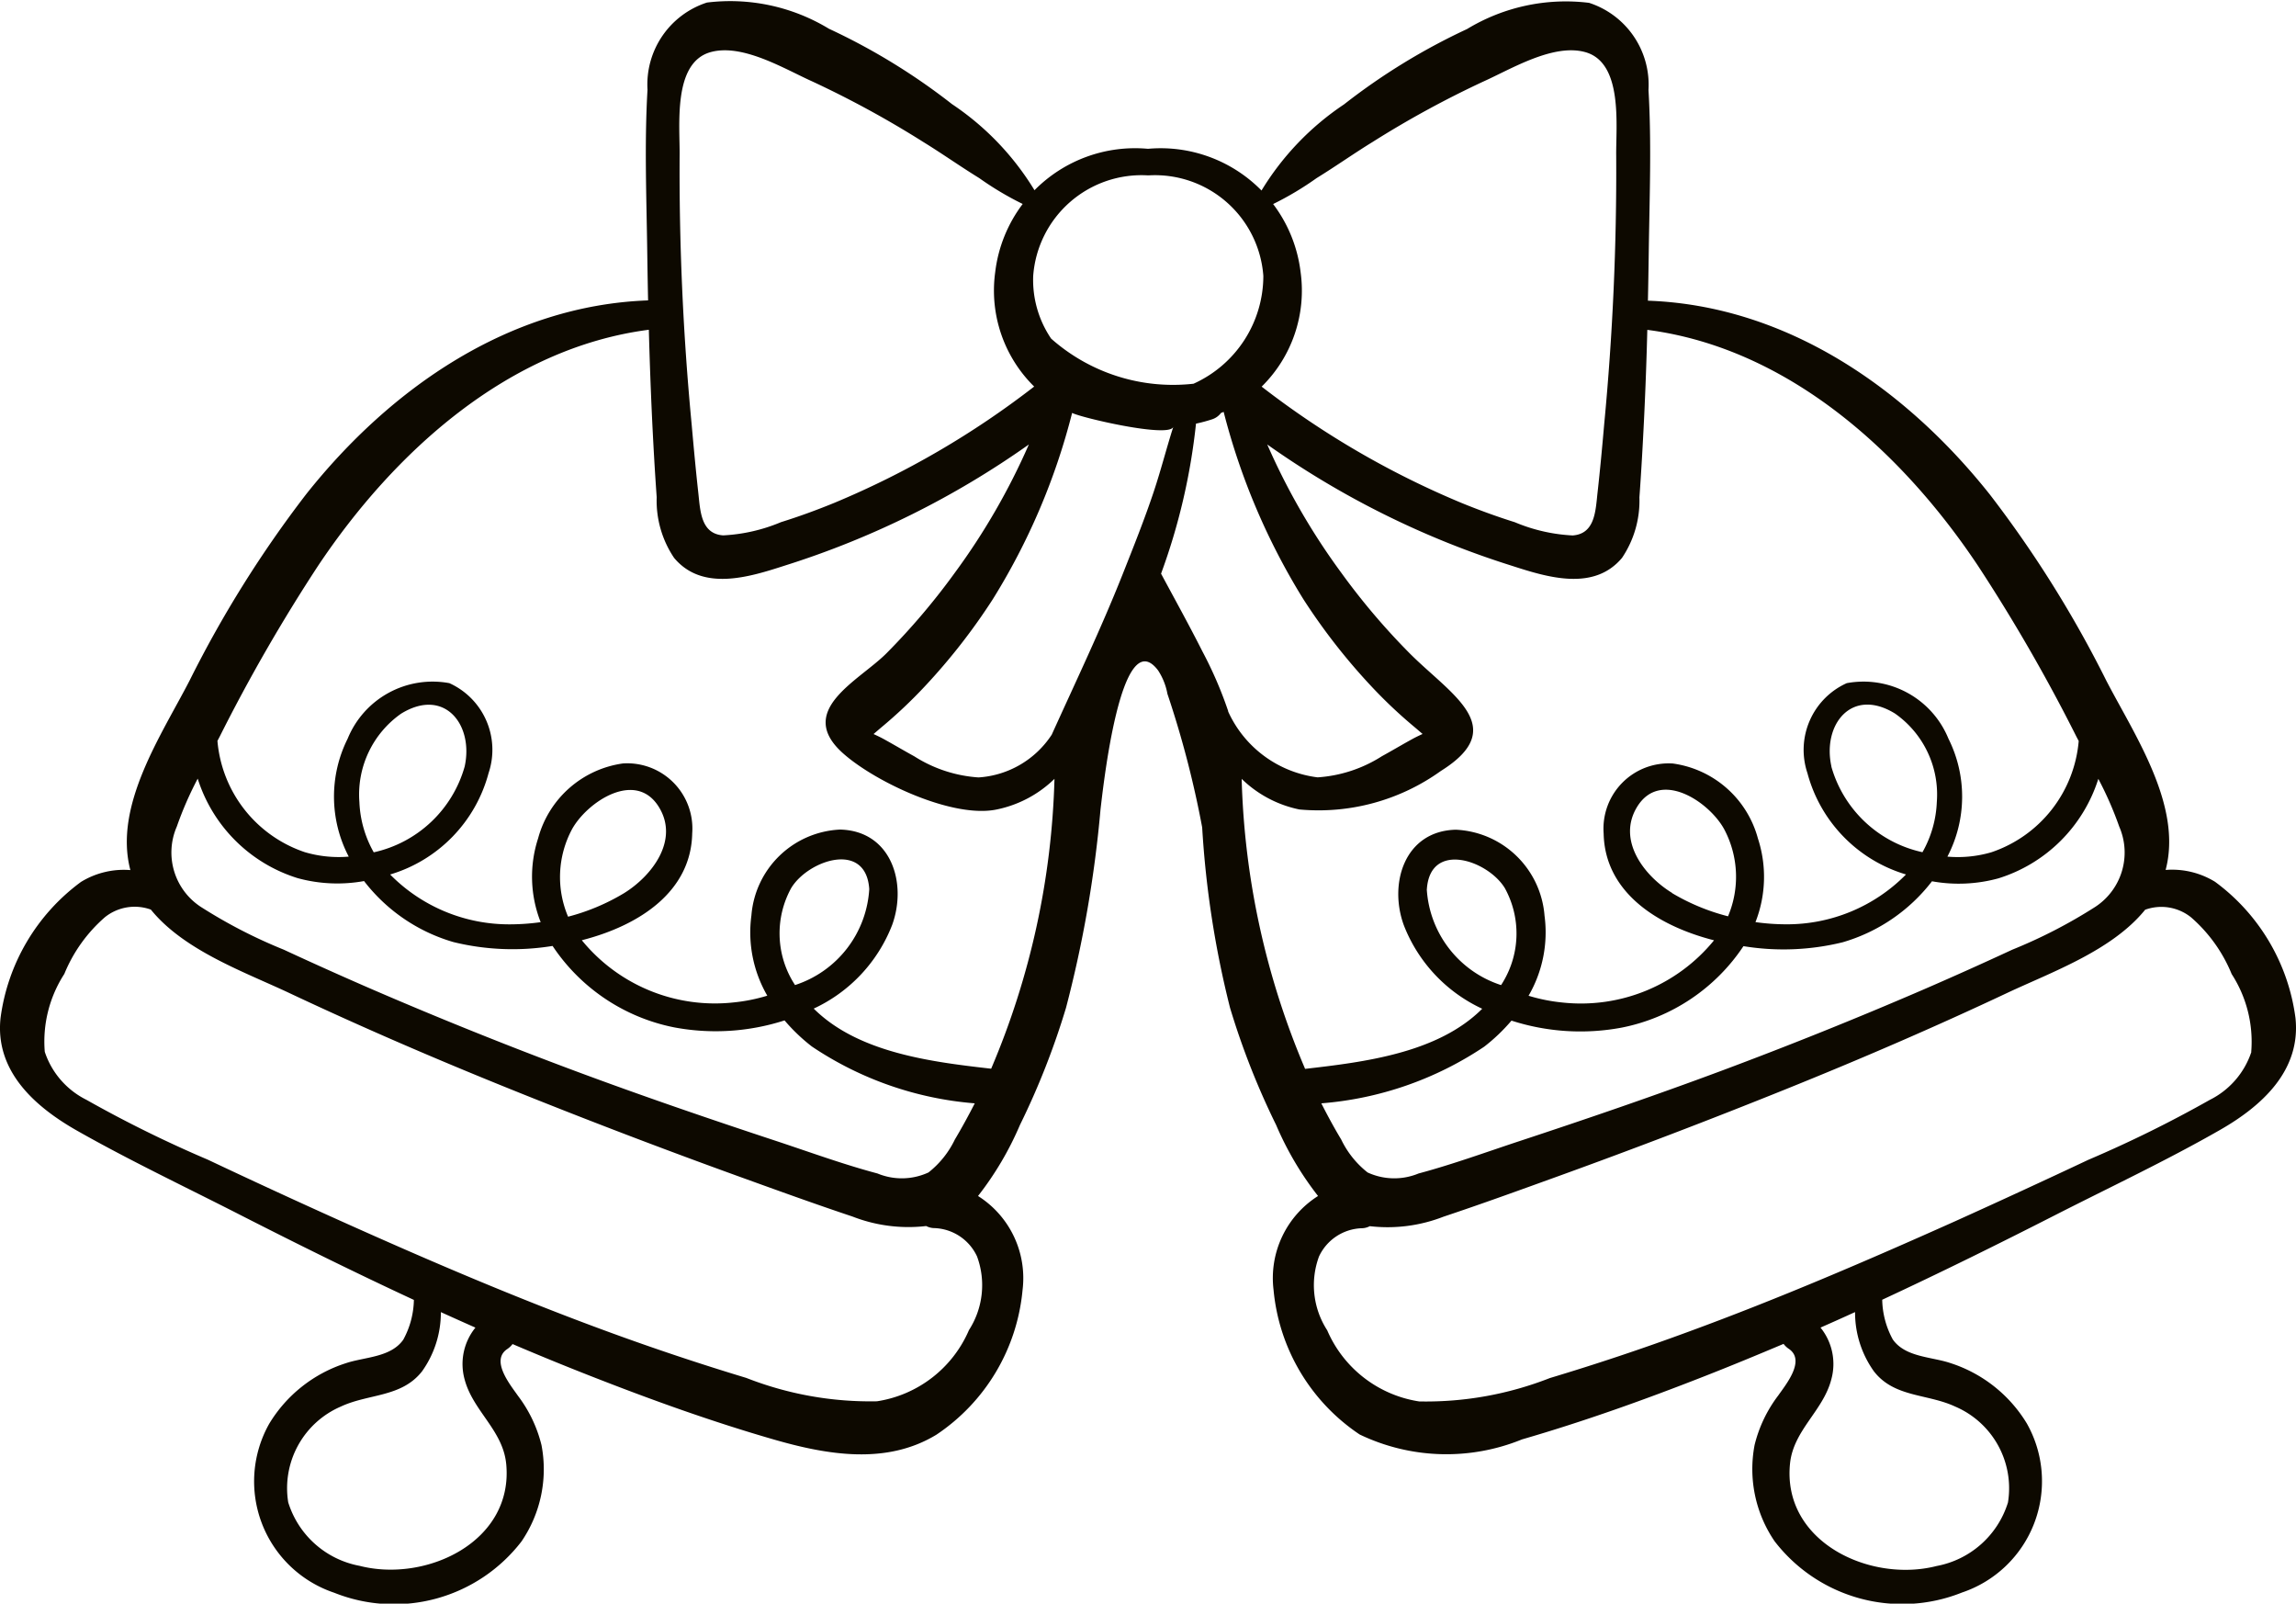 <svg xmlns="http://www.w3.org/2000/svg" width="64" height="44.687" viewBox="0 0 64 44.687">
  <g id="_023-bells" data-name="023-bells" transform="translate(0 -77.254)">
    <g id="Group_134" data-name="Group 134" transform="translate(0 77.255)">
      <path id="Path_69" data-name="Path 69" d="M63.985,105.619a5.617,5.617,0,0,0-2.242-3.793,2.291,2.291,0,0,0-1.377-.33c.474-1.791-.866-3.757-1.651-5.27a31.743,31.743,0,0,0-3.25-5.193c-2.348-2.956-5.662-5.262-9.53-5.4q.014-.663.023-1.326c.02-1.506.082-3.041-.007-4.545a2.4,2.4,0,0,0-1.657-2.429,5.308,5.308,0,0,0-3.4.73,17.634,17.634,0,0,0-3.43,2.1,7.677,7.677,0,0,0-2.3,2.4A3.942,3.942,0,0,0,32.007,81.4h-.014a3.942,3.942,0,0,0-3.157,1.155,7.677,7.677,0,0,0-2.3-2.4,17.628,17.628,0,0,0-3.43-2.1,5.307,5.307,0,0,0-3.4-.73,2.4,2.4,0,0,0-1.657,2.429c-.089,1.5-.027,3.039-.007,4.545q.009.663.023,1.326c-3.869.138-7.182,2.444-9.53,5.4a31.752,31.752,0,0,0-3.25,5.193C4.5,97.74,3.16,99.706,3.634,101.5a2.289,2.289,0,0,0-1.377.33,5.616,5.616,0,0,0-2.242,3.793c-.158,1.474.946,2.462,2.116,3.129,1.5.852,3.071,1.593,4.6,2.375,1.59.811,3.189,1.6,4.806,2.351a2.4,2.4,0,0,1-.295,1.107c-.35.5-1.081.48-1.606.658a3.876,3.876,0,0,0-2.132,1.686,3.273,3.273,0,0,0,1.81,4.708,4.487,4.487,0,0,0,5.222-1.428,3.568,3.568,0,0,0,.558-2.685,3.753,3.753,0,0,0-.659-1.378c-.208-.3-.772-.982-.294-1.3a.6.6,0,0,0,.146-.138q1.092.466,2.2.9c1.671.655,3.366,1.265,5.091,1.762,1.484.427,3.13.712,4.525-.137a5.447,5.447,0,0,0,2.4-4.028,2.706,2.706,0,0,0-1.241-2.623,8.854,8.854,0,0,0,1.168-1.978,21.312,21.312,0,0,0,1.285-3.268,33.332,33.332,0,0,0,.962-5.532c.059-.476.556-5.259,1.605-3.867a1.769,1.769,0,0,1,.259.651,27.552,27.552,0,0,1,.969,3.722,27.044,27.044,0,0,0,.776,5.025,21.3,21.3,0,0,0,1.286,3.269,8.854,8.854,0,0,0,1.168,1.978A2.706,2.706,0,0,0,35.5,113.2a5.447,5.447,0,0,0,2.4,4.028,5.585,5.585,0,0,0,4.525.137c1.725-.5,3.42-1.106,5.091-1.762.738-.289,1.47-.592,2.2-.9a.6.6,0,0,0,.146.138c.478.323-.086,1-.294,1.3a3.751,3.751,0,0,0-.659,1.378,3.568,3.568,0,0,0,.558,2.685,4.487,4.487,0,0,0,5.222,1.428,3.273,3.273,0,0,0,1.81-4.708,3.876,3.876,0,0,0-2.132-1.686c-.525-.178-1.256-.16-1.606-.658a2.4,2.4,0,0,1-.295-1.107c1.617-.751,3.216-1.541,4.806-2.351,1.534-.782,3.11-1.523,4.6-2.375C63.039,108.082,64.143,107.093,63.985,105.619Zm-4.912-5.33a1.809,1.809,0,0,1-.714,2.265,14.087,14.087,0,0,1-2.267,1.164q-1.239.575-2.493,1.118-2.782,1.2-5.626,2.261c-1.86.693-3.74,1.336-5.625,1.958-.93.307-1.86.647-2.807.9a1.771,1.771,0,0,1-1.42-.029,2.6,2.6,0,0,1-.736-.919c-.2-.331-.38-.667-.554-1.007a9.486,9.486,0,0,0,4.541-1.579,5.072,5.072,0,0,0,.76-.726,6.255,6.255,0,0,0,3.077.194,5.314,5.314,0,0,0,3.389-2.269,6.923,6.923,0,0,0,2.764-.108,4.848,4.848,0,0,0,2.491-1.7,4.185,4.185,0,0,0,1.853-.082,4.241,4.241,0,0,0,2.784-2.772A9.792,9.792,0,0,1,59.073,100.289Zm-19.3,1.747c.089-1.362,1.706-.807,2.175-.031a2.62,2.62,0,0,1-.044,2.6c-.02.035-.041.068-.062.1A3,3,0,0,1,39.771,102.036Zm6.835.1c-.777-.475-1.545-1.468-.973-2.4.646-1.049,2-.144,2.422.618a2.825,2.825,0,0,1,.111,2.434A5.906,5.906,0,0,1,46.606,102.14Zm4.442-3.524c-.258-1.165.563-2.218,1.771-1.475a2.753,2.753,0,0,1,1.167,2.465,3.085,3.085,0,0,1-.4,1.4A3.392,3.392,0,0,1,51.048,98.616ZM36.7,82.217c.528-.325,1.035-.684,1.564-1.009a27.571,27.571,0,0,1,3.095-1.687c.777-.35,1.939-1.06,2.827-.815,1.067.294.853,2.06.865,2.9a74.242,74.242,0,0,1-.334,7.459c-.056.642-.115,1.284-.187,1.925-.055.5-.069,1.142-.694,1.185a4.771,4.771,0,0,1-1.612-.369c-.5-.157-1-.339-1.487-.538a24.4,24.4,0,0,1-5.569-3.24,3.752,3.752,0,0,0,1.086-3.188,3.918,3.918,0,0,0-.766-1.9A8.711,8.711,0,0,0,36.7,82.217ZM28.8,84.941a3.029,3.029,0,0,1,3.2-2.8h.015a3.029,3.029,0,0,1,3.2,2.8,3.3,3.3,0,0,1-1.946,3.006A5.123,5.123,0,0,1,29.3,86.69,2.909,2.909,0,0,1,28.8,84.941ZM19.81,78.706c.888-.245,2.05.465,2.827.815a27.594,27.594,0,0,1,3.095,1.687c.529.325,1.036.684,1.564,1.009a8.706,8.706,0,0,0,1.211.721,3.916,3.916,0,0,0-.766,1.9,3.753,3.753,0,0,0,1.086,3.188,24.4,24.4,0,0,1-5.569,3.24c-.489.2-.983.381-1.487.538a4.772,4.772,0,0,1-1.612.369c-.626-.042-.639-.689-.694-1.185-.071-.64-.13-1.283-.187-1.925a74.2,74.2,0,0,1-.334-7.459C18.957,80.767,18.743,79,19.81,78.706ZM4.928,100.289a9.748,9.748,0,0,1,.583-1.337,4.242,4.242,0,0,0,2.784,2.772,4.187,4.187,0,0,0,1.853.082,4.848,4.848,0,0,0,2.491,1.7,6.923,6.923,0,0,0,2.764.108,5.314,5.314,0,0,0,3.389,2.269,6.255,6.255,0,0,0,3.077-.194,5.079,5.079,0,0,0,.76.726A9.486,9.486,0,0,0,27.171,108c-.174.34-.357.676-.554,1.007a2.6,2.6,0,0,1-.736.919,1.771,1.771,0,0,1-1.42.029c-.947-.252-1.877-.592-2.807-.9-1.885-.622-3.765-1.265-5.625-1.958q-2.841-1.059-5.626-2.261-1.254-.543-2.493-1.118a14.087,14.087,0,0,1-2.267-1.164A1.809,1.809,0,0,1,4.928,100.289Zm6.253-3.148c1.208-.744,2.029.31,1.771,1.475a3.392,3.392,0,0,1-2.534,2.389,3.083,3.083,0,0,1-.4-1.4A2.752,2.752,0,0,1,11.181,97.141Zm4.764,3.22c.422-.762,1.776-1.667,2.422-.617.572.929-.2,1.922-.973,2.4a5.91,5.91,0,0,1-1.559.655A2.825,2.825,0,0,1,15.945,100.361ZM22.055,102c.469-.775,2.086-1.331,2.175.031a3,3,0,0,1-2.069,2.673c-.021-.034-.042-.067-.062-.1A2.62,2.62,0,0,1,22.055,102Zm-7.946,16.034c.221,2.186-2.238,3.329-4.086,2.854a2.576,2.576,0,0,1-1.989-1.77A2.476,2.476,0,0,1,9.5,116.45c.774-.363,1.693-.252,2.265-.983a2.82,2.82,0,0,0,.524-1.649q.48.218.963.432a1.611,1.611,0,0,0-.3,1.447C13.185,116.57,14.015,117.109,14.109,118.039Zm12.9-3.714a3.342,3.342,0,0,1-2.565,1.983,9.473,9.473,0,0,1-3.643-.652q-1.939-.586-3.842-1.283c-2.53-.926-5.01-1.988-7.466-3.092q-1.857-.835-3.7-1.706A33.964,33.964,0,0,1,2.406,107.9a2.3,2.3,0,0,1-1.158-1.336,3.469,3.469,0,0,1,.545-2.17,4.2,4.2,0,0,1,1.133-1.582,1.326,1.326,0,0,1,1.279-.211c.924,1.142,2.617,1.74,3.855,2.323,2.026.954,4.084,1.841,6.161,2.678q3.17,1.278,6.386,2.44c1.049.379,2.1.76,3.157,1.113a4.288,4.288,0,0,0,2.053.264.508.508,0,0,0,.239.058,1.364,1.364,0,0,1,1.178.788A2.313,2.313,0,0,1,27.006,114.324Zm.62-7.285c-1.658-.189-3.706-.44-4.947-1.675a4.271,4.271,0,0,0,2.186-2.33c.426-1.169-.026-2.625-1.451-2.659a2.6,2.6,0,0,0-2.472,2.395A3.515,3.515,0,0,0,21.388,105a4.851,4.851,0,0,1-.94.188,4.788,4.788,0,0,1-4.23-1.733c1.619-.414,3.045-1.362,3.077-2.977a1.818,1.818,0,0,0-1.928-1.95A2.858,2.858,0,0,0,15,100.615a3.452,3.452,0,0,0,.071,2.336,6.245,6.245,0,0,1-.841.061,4.654,4.654,0,0,1-3.355-1.389A4.031,4.031,0,0,0,13.618,98.8a2.038,2.038,0,0,0-1.092-2.509,2.558,2.558,0,0,0-2.835,1.547,3.609,3.609,0,0,0,.03,3.287A3.338,3.338,0,0,1,8.494,101a3.594,3.594,0,0,1-2.433-3.1l.066-.126a47.664,47.664,0,0,1,2.745-4.762c2.119-3.167,5.3-6.062,9.214-6.569q.033,1.243.091,2.486c.035.727.076,1.455.128,2.181A2.851,2.851,0,0,0,18.79,92.8c.79.944,2.09.537,3.083.216a24.514,24.514,0,0,0,6.806-3.376,18.613,18.613,0,0,1-2.063,3.574,19.021,19.021,0,0,1-1.906,2.245c-.77.772-2.571,1.6-1.189,2.806.914.8,3.052,1.8,4.263,1.546a3.237,3.237,0,0,0,1.609-.853A22.094,22.094,0,0,1,27.626,107.04Zm4.538-16.1c-.264.792-.574,1.565-.881,2.34-.6,1.509-1.3,2.974-1.969,4.451a2.638,2.638,0,0,1-2.041,1.192,3.8,3.8,0,0,1-1.792-.589c-.287-.157-.568-.325-.854-.482-.085-.047-.181-.092-.28-.138.073-.062.146-.126.22-.188a13.294,13.294,0,0,0,1.209-1.141,17.078,17.078,0,0,0,1.895-2.428,18.357,18.357,0,0,0,2.211-5.192c.228.128,2.718.712,2.821.386C32.515,89.744,32.361,90.352,32.165,90.94Zm2.069,6.137a11.213,11.213,0,0,0-.72-1.667c-.37-.733-.765-1.445-1.152-2.165a17.407,17.407,0,0,0,.974-4.181,4.121,4.121,0,0,0,.457-.123.5.5,0,0,0,.24-.175c.025-.01.05-.019.074-.029a18.661,18.661,0,0,0,2.221,5.218,17.09,17.09,0,0,0,1.895,2.428,13.291,13.291,0,0,0,1.209,1.141c.074.062.147.126.22.188-.1.046-.195.091-.28.138-.287.157-.568.325-.854.482a3.8,3.8,0,0,1-1.792.589A3.168,3.168,0,0,1,34.233,97.078Zm2.141,9.962a22.094,22.094,0,0,1-1.766-8.076,3.238,3.238,0,0,0,1.609.853,5.842,5.842,0,0,0,3.943-1.073c1.955-1.221.285-2.121-.87-3.279a19.013,19.013,0,0,1-1.906-2.245,18.61,18.61,0,0,1-2.063-3.574,24.51,24.51,0,0,0,6.806,3.376c.992.321,2.293.728,3.083-.216a2.851,2.851,0,0,0,.485-1.687c.053-.726.093-1.454.129-2.181q.06-1.242.091-2.486c3.918.507,7.1,3.4,9.214,6.569a47.728,47.728,0,0,1,2.745,4.762l.066.126a3.594,3.594,0,0,1-2.433,3.1,3.336,3.336,0,0,1-1.227.122,3.609,3.609,0,0,0,.029-3.287,2.558,2.558,0,0,0-2.835-1.547A2.039,2.039,0,0,0,50.382,98.8a4.031,4.031,0,0,0,2.747,2.822,4.655,4.655,0,0,1-3.355,1.389,6.225,6.225,0,0,1-.841-.061A3.451,3.451,0,0,0,49,100.615a2.859,2.859,0,0,0-2.371-2.085,1.818,1.818,0,0,0-1.928,1.95c.032,1.614,1.458,2.563,3.077,2.977a4.788,4.788,0,0,1-4.23,1.733,4.86,4.86,0,0,1-.94-.188,3.515,3.515,0,0,0,.445-2.232,2.6,2.6,0,0,0-2.472-2.395c-1.425.034-1.877,1.49-1.451,2.659a4.271,4.271,0,0,0,2.186,2.33C40.08,106.6,38.032,106.85,36.374,107.04ZM54.5,116.45a2.475,2.475,0,0,1,1.471,2.673,2.576,2.576,0,0,1-1.989,1.77c-1.848.475-4.307-.667-4.086-2.854.094-.93.923-1.469,1.15-2.343a1.611,1.611,0,0,0-.3-1.447q.483-.213.963-.432a2.82,2.82,0,0,0,.524,1.649C52.8,116.2,53.722,116.087,54.5,116.45Zm8.256-9.883a2.3,2.3,0,0,1-1.158,1.336,33.963,33.963,0,0,1-3.387,1.671q-1.842.867-3.7,1.706c-2.457,1.1-4.937,2.166-7.466,3.092q-1.9.7-3.842,1.283a9.473,9.473,0,0,1-3.643.652,3.342,3.342,0,0,1-2.565-1.983,2.313,2.313,0,0,1-.229-2.055,1.364,1.364,0,0,1,1.178-.788.508.508,0,0,0,.239-.058,4.289,4.289,0,0,0,2.053-.264c1.058-.353,2.108-.734,3.157-1.113q3.215-1.162,6.386-2.44c2.077-.837,4.135-1.724,6.161-2.678,1.238-.583,2.931-1.181,3.855-2.323a1.327,1.327,0,0,1,1.279.211,4.2,4.2,0,0,1,1.133,1.582A3.471,3.471,0,0,1,62.752,106.567Z" transform="translate(0 -77.255)" fill="#0d0900"/>
    </g>
  </g>
</svg>
